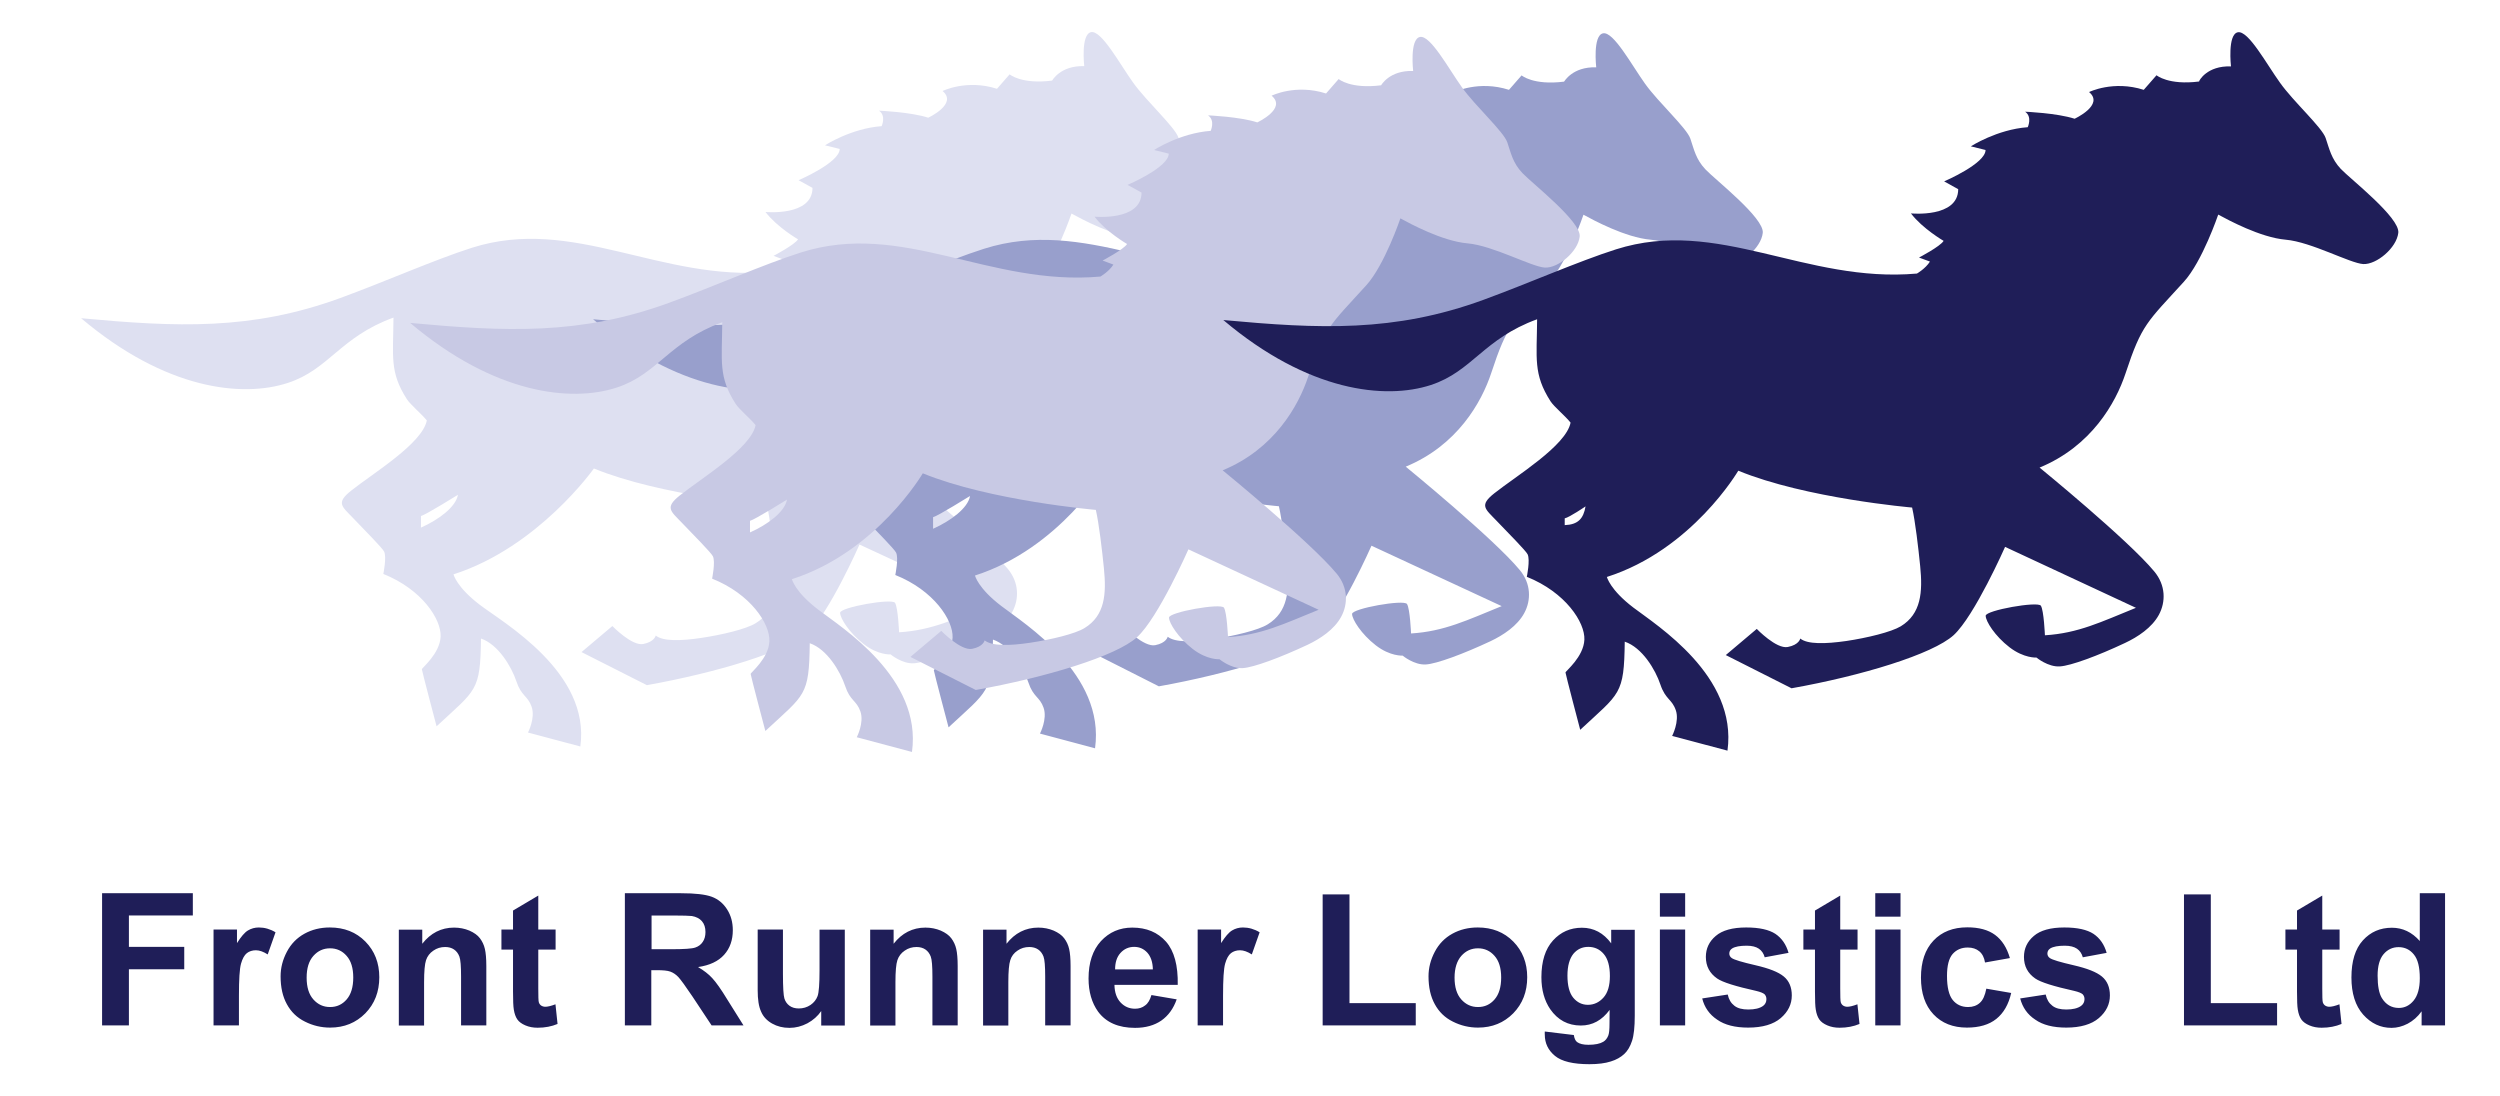 <?xml version="1.0" encoding="utf-8"?>
<!-- Generator: Adobe Illustrator 22.0.1, SVG Export Plug-In . SVG Version: 6.00 Build 0)  -->
<svg version="1.1" id="Layer_1" xmlns="http://www.w3.org/2000/svg" xmlns:xlink="http://www.w3.org/1999/xlink" x="0px" y="0px"
	 viewBox="0 0 1920 841.9" style="enable-background:new 0 0 1920 841.9;" xml:space="preserve">
<style type="text/css">
	.st0{fill-rule:evenodd;clip-rule:evenodd;fill:#DEE0F1;}
	.st1{fill-rule:evenodd;clip-rule:evenodd;fill:#989FCC;}
	.st2{fill-rule:evenodd;clip-rule:evenodd;fill:#C8C9E4;}
	.st3{fill-rule:evenodd;clip-rule:evenodd;fill:#1F1E58;}
</style>
<g>
	<g>
		<path class="st0" d="M832.7,50.8c0,0-2.8-24.4,5.2-26.1c8-1.7,22,24.3,32.3,38.7c10.3,14.4,32,34,34.8,42.2
			c2.8,8.2,4.2,15.8,11.6,23.6c7.3,7.8,45.3,37.3,44,48.8c-1.3,11.6-16.6,24.4-26.8,23.8c-10.2-0.6-39.8-16.9-59.3-18.6
			c-19.5-1.7-44.3-15.2-51.6-19.2c0,0-12.1,35.8-26.2,51.4c-28.1,30.9-32.2,32.4-44.6,70.1c-7.4,22.5-26.1,55.7-65.7,72
			c0,0,67.6,55.2,87.6,79.4c8.7,10.5,8.8,23.2,3.4,33.1c-5.3,9.8-16.1,16.9-25.8,21.5c-20.9,9.8-41.4,17.4-49.7,17.9
			c-9,0.6-17.9-6.8-17.9-6.8s-9.5,0.7-20.6-7.9c-11.1-8.6-18.2-19.9-18.2-24.1c0-4.2,39.9-11.3,42.2-7.6c2.3,3.7,3.1,22.6,3.1,22.6
			c25.5-1.6,43-10.2,69.6-21l-100-46.4c0,0-23.3,52.8-39.4,67.4c-16.1,14.7-70.3,31-123.9,40.6l-50.2-25.4l23.7-20
			c0,0,15,15.5,23.7,13.8c8.7-1.7,9.6-6.5,9.6-6.5c5.6,4.5,19.1,4.2,35.1,1.8c16-2.4,34.5-6.8,41.7-11.3
			c15.6-9.6,16.8-26.1,14.8-45.9c-1.4-14-3.8-34.4-6.2-44.8c0,0-81.3-7-132.9-28.1c0,0-42.6,60.4-107.8,81.3c0,0,2.2,9.7,20.2,23.4
			c17.9,13.7,85.1,51.8,77.2,108.8l-40.2-10.7c0,0,5.8-11.1,2.8-19.8c-3-8.6-7.9-8-11.7-19.5c-3.8-11.4-14-28.4-27.2-32.9
			c-0.5,40.8-3.6,39-34.1,67.4c0,0-11.3-42.7-11.3-43.8c0-1.1,13.8-11.9,14.4-25.1c0.6-13.3-14.4-36.3-44-48.1c0,0,2.7-13,0.6-17.2
			c-1.3-2.7-14.6-16.1-23.8-25.7c-8.6-9-13.4-11.6-1.6-21c16.7-13.3,54.8-36.3,58.2-54c-4-5-12.5-12-15.3-16.3
			c-13.4-20.9-10.5-32.6-10.3-62.7c-41,14.9-49.5,39.9-81.2,50.2c-34.8,11.4-93.7,5.3-158.7-49.7c73.4,6.8,130.6,9.5,199-15.5
			c34.2-12.5,72.3-29.4,101.1-38.6c78.1-24.8,144.5,26.1,230,18.5c0,0,6.5-3.7,10-9.2l-8.3-3.1c0,0,16.2-8.5,18.8-12.7
			c0,0-16.1-9.3-25-21c0,0,36.1,3.5,36.1-18.5l-10.7-5.9c0,0,31.6-13.5,31.6-24l-11.3-2.8c0,0,20-13,43.5-14.7c0,0,3.7-7.9-2-11.9
			c0,0,24.3,1,37.8,5.4c0,0,22.9-10.6,11-20.5c0,0,18.5-9.2,41.8-1.7l9.7-11.1c0,0,9,7.8,32.6,4.8C808.1,61.9,814.3,50.2,832.7,50.8
			L832.7,50.8z M351.7,380c0,0-24.7,15.4-28.4,16.3v8.9C336.8,399.2,350.1,389.4,351.7,380z"/>
		<path class="st1" d="M1225.9,51.7c0,0-2.8-24.4,5.2-26.1c8-1.7,22,24.3,32.3,38.7c10.3,14.4,32,34,34.8,42.2
			c2.8,8.2,4.2,15.8,11.6,23.6c7.3,7.8,45.3,37.3,44,48.8c-1.3,11.6-16.6,24.4-26.8,23.8c-10.2-0.6-39.8-16.9-59.3-18.6
			c-19.5-1.7-44.3-15.2-51.6-19.2c0,0-12.1,35.8-26.2,51.4c-28.1,30.9-32.2,32.4-44.6,70.1c-7.4,22.5-26.1,55.7-65.7,72
			c0,0,67.6,55.2,87.6,79.4c8.7,10.5,8.8,23.2,3.4,33.1c-5.3,9.8-16.1,16.9-25.8,21.5c-20.9,9.8-41.4,17.4-49.7,17.9
			c-9,0.6-17.9-6.8-17.9-6.8s-9.5,0.7-20.6-7.9c-11.1-8.6-18.2-19.9-18.2-24.1c0-4.2,39.9-11.3,42.2-7.6c2.3,3.7,3.1,22.6,3.1,22.6
			c25.5-1.6,43-10.2,69.6-21l-100-46.4c0,0-23.3,52.8-39.4,67.4c-16.1,14.7-70.3,31-123.9,40.6l-50.2-25.4l23.7-20
			c0,0,15,15.5,23.7,13.8s9.6-6.5,9.6-6.5c5.6,4.5,19.1,4.2,35.1,1.8c16-2.4,34.5-6.8,41.7-11.3c15.6-9.6,16.8-26.1,14.8-45.9
			c-1.4-14-3.8-34.4-6.2-44.8c0,0-81.3-7-132.9-28.1c0,0-35.3,60.4-100.5,81.3c0,0,2.2,9.7,20.2,23.4c17.9,13.7,79.9,52.3,72,109.3
			l-42.3-11.3c0,0,5.8-11.1,2.8-19.8c-3-8.6-7.9-8-11.7-19.5c-3.8-11.4-14-28.4-27.2-32.9c-0.5,40.8-3.6,39-34.1,67.4
			c0,0-11.3-42.7-11.3-43.8c0-1.1,13.8-11.9,14.4-25.1c0.6-13.3-14.4-36.3-44-48.1c0,0,2.7-13,0.6-17.2
			c-1.3-2.7-14.6-16.1-23.8-25.7c-8.6-9-13.4-11.6-1.6-21c16.7-13.3,54.8-36.3,58.2-54c-4-5-12.5-12-15.3-16.3
			c-13.4-20.9-10.5-32.6-10.3-62.7c-41,14.9-49.5,39.9-81.2,50.2c-34.8,11.4-93.7,5.3-158.7-49.7c73.4,6.8,130.6,9.5,199-15.5
			c34.2-12.5,72.3-29.4,101.1-38.6c78-24.8,144.5,26.1,230,18.5c0,0,6.5-3.7,10-9.2l-8.3-3.1c0,0,16.2-8.5,18.8-12.7
			c0,0-16.1-9.3-25-21c0,0,36.1,3.5,36.1-18.5l-10.7-5.9c0,0,31.6-13.5,31.6-24l-11.3-2.8c0,0,20-13,43.5-14.7c0,0,3.7-7.9-2-11.9
			c0,0,24.3,1,37.8,5.4c0,0,22.9-10.6,11-20.5c0,0,18.5-9.2,41.8-1.7l9.7-11.1c0,0,9,7.8,32.6,4.8
			C1201.3,62.8,1207.5,51.1,1225.9,51.7L1225.9,51.7z M745,380.9c0,0-24.7,15.4-28.4,16.3v8.9C730,400.1,743.4,390.3,745,380.9z"/>
		<path class="st2" d="M1085.3,54.5c0,0-2.8-24.4,5.2-26.1c8-1.7,22,24.3,32.3,38.7c10.3,14.4,32,34,34.8,42.2
			c2.8,8.2,4.2,15.8,11.6,23.6c7.3,7.8,45.3,37.3,44,48.8c-1.3,11.6-16.6,24.4-26.8,23.8c-10.2-0.6-39.8-16.9-59.3-18.6
			c-19.5-1.7-44.3-15.2-51.6-19.2c0,0-12.1,35.8-26.2,51.4c-28.1,30.9-32.2,32.4-44.6,70.1c-7.4,22.5-26.1,55.7-65.7,72
			c0,0,67.6,55.2,87.6,79.4c8.7,10.5,8.8,23.2,3.4,33.1c-5.3,9.8-16.1,16.9-25.8,21.5c-20.9,9.8-41.4,17.4-49.7,17.9
			c-9,0.6-17.9-6.8-17.9-6.8s-9.5,0.7-20.6-7.9c-11.1-8.6-18.2-19.9-18.2-24.1c0-4.2,39.9-11.3,42.2-7.6c2.3,3.7,3.1,22.6,3.1,22.6
			c25.5-1.6,43-10.2,69.6-21l-100-46.4c0,0-23.3,52.8-39.4,67.4c-16.1,14.7-70.3,31-123.9,40.6l-50.2-25.4l23.7-20
			c0,0,15,15.5,23.7,13.8c8.7-1.7,9.6-6.5,9.6-6.5c5.6,4.5,19.1,4.2,35.1,1.8c16-2.4,34.5-6.8,41.7-11.3
			c15.6-9.6,16.8-26.1,14.8-45.9c-1.4-14-3.8-34.4-6.2-44.8c0,0-81.3-7-132.9-28.1c0,0-35.3,60.4-100.5,81.3c0,0,2.2,9.7,20.2,23.4
			c17.9,13.7,79.9,52.3,72,109.3L658,566.2c0,0,5.8-11.1,2.8-19.8c-3-8.6-7.9-8-11.7-19.5c-3.8-11.4-14-28.4-27.2-32.9
			c-0.5,40.8-3.6,39-34.1,67.4c0,0-11.3-42.7-11.3-43.8c0-1.1,13.8-11.9,14.4-25.1c0.6-13.3-14.4-36.3-44-48.1c0,0,2.7-13,0.6-17.2
			c-1.3-2.7-14.6-16.1-23.8-25.7c-8.6-9-13.4-11.6-1.6-21c16.7-13.3,54.8-36.4,58.2-54c-4-5-12.5-12-15.3-16.3
			c-13.4-20.9-10.5-32.6-10.3-62.7c-41,14.9-49.5,39.9-81.2,50.2C438.8,309,380,302.9,315,248c73.4,6.8,130.6,9.5,199-15.5
			c34.2-12.5,72.3-29.4,101.1-38.6c78.1-24.8,144.5,26.1,230,18.5c0,0,6.5-3.7,10-9.2l-8.3-3.1c0,0,16.2-8.5,18.8-12.7
			c0,0-16.1-9.3-25-21c0,0,36.1,3.5,36.1-18.5l-10.7-5.9c0,0,31.6-13.5,31.6-24l-11.3-2.8c0,0,20-13,43.5-14.7c0,0,3.7-7.9-2-11.9
			c0,0,24.3,1,37.8,5.4c0,0,22.9-10.6,11-20.5c0,0,18.5-9.2,41.8-1.7l9.7-11.1c0,0,9,7.8,32.6,4.8
			C1060.7,65.6,1066.9,53.9,1085.3,54.5L1085.3,54.5z M604.4,383.7c0,0-24.7,15.4-28.4,16.3v8.9C589.4,403,602.8,393.1,604.4,383.7z
			"/>
		<path class="st3" d="M1713.4,51c0,0-2.8-24.5,5.2-26.2c8.1-1.7,22.1,24.4,32.5,38.8c10.3,14.5,32.2,34.2,35,42.4
			c2.8,8.2,4.3,15.9,11.6,23.7c7.4,7.8,45.5,37.4,44.2,49.1c-1.3,11.6-16.7,24.5-26.9,24c-10.2-0.6-40-17-59.5-18.7
			c-19.6-1.7-44.5-15.3-51.9-19.3c0,0-12.2,36-26.4,51.6c-28.2,31-32.3,32.5-44.8,70.4c-7.5,22.6-26.2,55.9-66,72.3
			c0,0,68,55.5,88.1,79.8c8.8,10.6,8.9,23.3,3.5,33.3c-5.4,9.9-16.2,17-26,21.6c-21,9.9-41.6,17.5-50,18c-9.1,0.6-18-6.8-18-6.8
			s-9.5,0.7-20.7-7.9c-11.2-8.6-18.3-20-18.3-24.2s40.1-11.3,42.4-7.7c2.3,3.7,3.1,22.7,3.1,22.7c25.7-1.6,43.2-10.3,69.9-21.1
			L1539.9,420c0,0-23.4,53-39.5,67.8c-16.2,14.7-70.6,31.2-124.5,40.8l-50.5-25.5l23.8-20.1c0,0,15,15.6,23.8,13.9
			c8.8-1.7,9.6-6.5,9.6-6.5c5.6,4.5,19.2,4.2,35.3,1.9c16.1-2.4,34.6-6.9,41.9-11.3c15.7-9.6,16.9-26.3,14.9-46.2
			c-1.4-14.1-3.8-34.5-6.2-45c0,0-81.7-7-133.5-28.3c0,0-35.4,60.7-100.9,81.6c0,0,2.3,9.8,20.3,23.5c18,13.7,80.2,52.6,72.3,109.9
			l-42.5-11.3c0,0,5.8-11.2,2.8-19.8c-3-8.6-7.9-8.1-11.8-19.6c-3.8-11.5-14-28.5-27.4-33c-0.5,41-3.6,39.2-34.2,67.7
			c0,0-11.3-42.9-11.3-44c0-1.1,13.9-11.9,14.5-25.2c0.6-13.3-14.5-36.4-44.2-48.3c0,0,2.7-13,0.6-17.3
			c-1.3-2.7-14.7-16.2-23.9-25.8c-8.7-9.1-13.5-11.7-1.6-21.1c16.8-13.3,55.1-36.5,58.5-54.2c-4-5.1-12.6-12.1-15.4-16.4
			c-13.4-21-10.5-32.8-10.3-63c-41.2,15-49.7,40-81.6,50.5c-35,11.4-94.1,5.3-159.4-49.9c73.8,6.8,131.2,9.6,200-15.6
			c34.4-12.6,72.7-29.5,101.6-38.7c78.4-24.9,145.2,26.2,231.1,18.6c0,0,6.5-3.7,10-9.2l-8.4-3.1c0,0,16.3-8.5,18.9-12.8
			c0,0-16.2-9.4-25.1-21.1c0,0,36.3,3.6,36.3-18.6l-10.8-6c0,0,31.8-13.6,31.8-24.1l-11.3-2.8c0,0,20.1-13,43.7-14.7
			c0,0,3.7-7.9-2-11.9c0,0,24.4,1,38,5.4c0,0,23-10.6,11.1-20.5c0,0,18.6-9.2,42-1.7l9.8-11.2c0,0,9.1,7.8,32.7,4.8
			C1688.7,62.1,1695,50.3,1713.4,51L1713.4,51z M1217.7,388.9c0,0-12.3,8.4-16,9.2v5.2C1212,402.9,1216.1,398.3,1217.7,388.9z"/>
	</g>
	<path class="st3" d="M78.4,787.5V686h69.7v17.1H99v24.1h42.5v17.2H99v43.1H78.4L78.4,787.5z M183.4,787.5H164v-73.6h18v10.4
		c3.1-4.9,5.9-8.2,8.4-9.7c2.5-1.5,5.3-2.3,8.4-2.3c4.4,0,8.7,1.2,12.8,3.7l-6,17c-3.3-2.1-6.3-3.2-9.1-3.2c-2.7,0-5.1,0.8-6.9,2.2
		c-1.9,1.5-3.4,4.2-4.5,8.1c-1.1,3.9-1.6,12.1-1.6,24.6V787.5L183.4,787.5z M215.5,749.8c0-6.5,1.6-12.7,4.8-18.8
		c3.2-6.1,7.7-10.7,13.5-13.9c5.8-3.2,12.3-4.8,19.5-4.8c11.1,0,20.2,3.6,27.3,10.8c7.1,7.2,10.7,16.4,10.7,27.4
		c0,11.2-3.6,20.4-10.7,27.7c-7.2,7.3-16.2,11-27.1,11c-6.7,0-13.2-1.5-19.3-4.6c-6.1-3-10.7-7.5-13.9-13.4
		C217.1,765.4,215.5,758.3,215.5,749.8L215.5,749.8z M235.5,750.8c0,7.3,1.7,12.9,5.2,16.8c3.5,3.9,7.7,5.8,12.8,5.8
		c5.1,0,9.3-1.9,12.7-5.8c3.4-3.9,5.1-9.5,5.1-16.9c0-7.2-1.7-12.8-5.1-16.6c-3.4-3.9-7.7-5.8-12.7-5.8c-5.1,0-9.3,1.9-12.8,5.8
		C237.2,738,235.5,743.6,235.5,750.8L235.5,750.8z M373.5,787.5h-19.4V750c0-7.9-0.4-13.1-1.3-15.4c-0.9-2.3-2.2-4.1-4.1-5.4
		c-1.9-1.3-4.2-1.9-6.8-1.9c-3.4,0-6.4,0.9-9.1,2.8c-2.7,1.8-4.6,4.3-5.6,7.3c-1,3-1.5,8.7-1.5,16.9v33.3h-19.4v-73.6h18v10.8
		c6.4-8.2,14.6-12.4,24.4-12.4c4.3,0,8.2,0.8,11.8,2.3c3.6,1.6,6.3,3.5,8.1,5.9c1.8,2.4,3.1,5.1,3.8,8.2c0.7,3,1.1,7.4,1.1,13.1
		V787.5L373.5,787.5z M426.7,713.9v15.4h-13.3v29.8c0,6,0.1,9.6,0.4,10.6c0.3,1,0.8,1.8,1.7,2.5c0.9,0.6,2,1,3.3,1
		c1.8,0,4.4-0.6,7.8-1.9l1.6,15.1c-4.5,1.9-9.6,2.9-15.3,2.9c-3.5,0-6.6-0.6-9.4-1.8c-2.8-1.2-4.9-2.7-6.2-4.6
		c-1.3-1.9-2.2-4.4-2.7-7.6c-0.4-2.3-0.6-6.9-0.6-13.8v-32.2h-8.9v-15.4h8.9v-14.6l19.4-11.5v26.1H426.7L426.7,713.9z M479.9,787.5
		V686H523c10.8,0,18.7,0.9,23.6,2.7c4.9,1.8,8.9,5.1,11.8,9.7c3,4.7,4.4,10,4.4,16c0,7.6-2.2,13.9-6.7,18.9c-4.5,5-11.1,8.1-20,9.4
		c4.4,2.6,8.1,5.4,10.9,8.5c2.9,3.1,6.8,8.6,11.6,16.5l12.4,19.8h-24.5l-14.7-22.2c-5.3-7.9-8.9-12.8-10.8-14.9
		c-1.9-2-4-3.4-6.2-4.2c-2.2-0.8-5.6-1.1-10.4-1.1h-4.2v42.4H479.9L479.9,787.5z M500.4,729h15.2c9.8,0,15.9-0.4,18.4-1.3
		c2.4-0.8,4.4-2.3,5.7-4.3c1.4-2,2.1-4.6,2.1-7.6c0-3.4-0.9-6.2-2.7-8.3c-1.8-2.1-4.4-3.4-7.7-4c-1.7-0.2-6.7-0.4-15-0.4h-16V729
		L500.4,729z M630.7,787.5v-11c-2.7,3.9-6.2,7-10.6,9.4c-4.4,2.3-9,3.5-13.8,3.5c-5,0-9.4-1.1-13.3-3.3c-3.9-2.2-6.8-5.2-8.5-9.2
		c-1.8-3.9-2.6-9.4-2.6-16.3v-46.7h19.4v33.9c0,10.4,0.4,16.7,1.1,19c0.7,2.3,2,4.2,3.9,5.6c1.9,1.4,4.3,2.1,7.2,2.1
		c3.3,0,6.3-0.9,9-2.7c2.6-1.8,4.4-4.1,5.4-6.8c1-2.7,1.5-9.3,1.5-19.9v-31.1h19.4v73.6H630.7L630.7,787.5z M735.5,787.5h-19.4V750
		c0-7.9-0.4-13.1-1.3-15.4c-0.9-2.3-2.2-4.1-4.1-5.4c-1.9-1.3-4.2-1.9-6.8-1.9c-3.4,0-6.4,0.9-9.1,2.8c-2.7,1.8-4.6,4.3-5.6,7.3
		c-1,3-1.5,8.7-1.5,16.9v33.3h-19.4v-73.6h18v10.8c6.4-8.2,14.6-12.4,24.4-12.4c4.3,0,8.2,0.8,11.8,2.3c3.6,1.6,6.3,3.5,8.1,5.9
		c1.8,2.4,3.1,5.1,3.8,8.2c0.7,3,1.1,7.4,1.1,13.1V787.5L735.5,787.5z M822.1,787.5h-19.4V750c0-7.9-0.4-13.1-1.3-15.4
		c-0.9-2.3-2.2-4.1-4.1-5.4c-1.9-1.3-4.2-1.9-6.8-1.9c-3.4,0-6.4,0.9-9.1,2.8c-2.7,1.8-4.6,4.3-5.5,7.3c-1,3-1.5,8.7-1.5,16.9v33.3
		h-19.4v-73.6h18v10.8c6.4-8.2,14.6-12.4,24.4-12.4c4.3,0,8.2,0.8,11.8,2.3c3.6,1.6,6.3,3.5,8.1,5.9c1.8,2.4,3.1,5.1,3.8,8.2
		c0.7,3,1.1,7.4,1.1,13.1V787.5L822.1,787.5z M884.3,764.2l19.4,3.3c-2.5,7.1-6.4,12.5-11.8,16.3c-5.4,3.7-12.1,5.6-20.2,5.6
		c-12.8,0-22.3-4.2-28.4-12.5c-4.8-6.7-7.3-15.2-7.3-25.4c0-12.2,3.2-21.8,9.5-28.7c6.4-6.9,14.4-10.4,24.1-10.4
		c10.9,0,19.5,3.6,25.9,10.8c6.3,7.2,9.3,18.3,9,33.2h-48.6c0.1,5.8,1.7,10.3,4.7,13.5c3,3.2,6.7,4.8,11.1,4.8c3,0,5.6-0.8,7.7-2.5
		C881.7,770.6,883.2,767.9,884.3,764.2L884.3,764.2z M885.4,744.5c-0.1-5.6-1.6-9.9-4.3-12.9c-2.8-3-6.1-4.4-10.1-4.4
		c-4.2,0-7.7,1.6-10.5,4.7c-2.8,3.1-4.1,7.3-4.1,12.6H885.4L885.4,744.5z M939.2,787.5h-19.4v-73.6h18v10.4c3.1-4.9,5.9-8.2,8.4-9.7
		c2.5-1.5,5.3-2.3,8.4-2.3c4.4,0,8.7,1.2,12.8,3.7l-6,17c-3.3-2.1-6.3-3.2-9.1-3.2c-2.7,0-5.1,0.8-6.9,2.2c-1.9,1.5-3.4,4.2-4.5,8.1
		c-1.1,3.9-1.6,12.1-1.6,24.6V787.5L939.2,787.5z M1015.8,787.5V686.9h20.6v83.5h50.9v17.1H1015.8L1015.8,787.5z M1097.1,749.8
		c0-6.5,1.6-12.7,4.8-18.8c3.2-6.1,7.7-10.7,13.5-13.9c5.8-3.2,12.3-4.8,19.5-4.8c11.1,0,20.2,3.6,27.3,10.8
		c7.1,7.2,10.7,16.4,10.7,27.4c0,11.2-3.6,20.4-10.7,27.7c-7.2,7.3-16.2,11-27.1,11c-6.7,0-13.2-1.5-19.3-4.6
		c-6.1-3-10.7-7.5-13.9-13.4C1098.7,765.4,1097.1,758.3,1097.1,749.8L1097.1,749.8z M1117.1,750.8c0,7.3,1.7,12.9,5.2,16.8
		c3.5,3.9,7.7,5.8,12.8,5.8c5.1,0,9.3-1.9,12.7-5.8c3.4-3.9,5.1-9.5,5.1-16.9c0-7.2-1.7-12.8-5.1-16.6c-3.4-3.9-7.7-5.8-12.7-5.8
		c-5.1,0-9.3,1.9-12.8,5.8C1118.9,738,1117.1,743.6,1117.1,750.8L1117.1,750.8z M1186.4,792.2l22.3,2.7c0.4,2.6,1.2,4.4,2.5,5.4
		c1.9,1.4,4.8,2.1,8.7,2.1c5.1,0,8.9-0.8,11.4-2.3c1.7-1,3-2.6,3.9-4.9c0.6-1.6,0.9-4.6,0.9-8.9l0.1-10.7c-5.9,8-13.2,12-22.1,12
		c-9.9,0-17.7-4.2-23.5-12.5c-4.5-6.6-6.8-14.8-6.8-24.6c0-12.3,3-21.7,8.9-28.2c5.9-6.5,13.3-9.8,22.2-9.8c9.1,0,16.6,4,22.5,12
		v-10.4h18.1v65.9c0,8.7-0.7,15.2-2.1,19.4c-1.4,4.3-3.4,7.7-6,10.1c-2.6,2.4-6,4.4-10.3,5.7c-4.3,1.4-9.8,2.1-16.4,2.1
		c-12.5,0-21.3-2.1-26.5-6.4c-5.2-4.3-7.8-9.7-7.8-16.3C1186.3,793.9,1186.4,793.1,1186.4,792.2L1186.4,792.2z M1203.8,749.2
		c0,7.8,1.5,13.5,4.5,17.1c3,3.6,6.8,5.4,11.2,5.4c4.7,0,8.7-1.9,12-5.6c3.3-3.7,4.9-9.2,4.9-16.5c0-7.6-1.6-13.3-4.7-16.9
		c-3.1-3.7-7.1-5.5-11.9-5.5c-4.7,0-8.5,1.8-11.5,5.4C1205.4,736.3,1203.8,741.8,1203.8,749.2L1203.8,749.2z M1274.8,704v-18h19.4
		v18H1274.8L1274.8,704z M1274.8,787.5v-73.6h19.4v73.6H1274.8L1274.8,787.5z M1307.3,766.8l19.6-3c0.8,3.8,2.5,6.6,5.1,8.6
		c2.5,2,6.1,2.9,10.7,2.9c5,0,8.8-0.9,11.4-2.8c1.7-1.3,2.5-3,2.5-5.2c0-1.5-0.5-2.7-1.4-3.7c-1-0.9-3.1-1.8-6.5-2.6
		c-15.7-3.5-25.7-6.6-29.9-9.5c-5.8-4-8.7-9.5-8.7-16.6c0-6.4,2.5-11.8,7.6-16.1c5-4.3,12.8-6.5,23.4-6.5c10.1,0,17.5,1.7,22.4,4.9
		c4.9,3.3,8.3,8.2,10.1,14.6l-18.3,3.4c-0.8-2.9-2.3-5.1-4.5-6.6c-2.2-1.5-5.3-2.3-9.4-2.3c-5.1,0-8.8,0.7-11.1,2.1
		c-1.5,1-2.2,2.3-2.2,3.9c0,1.4,0.6,2.6,1.9,3.5c1.8,1.3,7.8,3.1,18.2,5.5c10.4,2.4,17.6,5.2,21.8,8.7c4.1,3.4,6.1,8.3,6.1,14.5
		c0,6.7-2.8,12.5-8.5,17.4c-5.6,4.8-14,7.3-25,7.3c-10,0-18-2-23.8-6.1C1312.9,779.2,1309,773.7,1307.3,766.8L1307.3,766.8z
		 M1426.6,713.9v15.4h-13.3v29.8c0,6,0.1,9.6,0.4,10.6c0.3,1,0.8,1.8,1.7,2.5c0.9,0.6,2,1,3.3,1c1.8,0,4.4-0.6,7.8-1.9l1.6,15.1
		c-4.5,1.9-9.6,2.9-15.3,2.9c-3.5,0-6.6-0.6-9.4-1.8c-2.8-1.2-4.9-2.7-6.2-4.6c-1.3-1.9-2.2-4.4-2.7-7.6c-0.4-2.3-0.6-6.9-0.6-13.8
		v-32.2h-8.9v-15.4h8.9v-14.6l19.4-11.5v26.1H1426.6L1426.6,713.9z M1440.2,704v-18h19.4v18H1440.2L1440.2,704z M1440.2,787.5v-73.6
		h19.4v73.6H1440.2L1440.2,787.5z M1543.6,735.8l-19.1,3.4c-0.6-3.8-2.1-6.7-4.4-8.6c-2.3-1.9-5.2-2.9-8.9-2.9
		c-4.8,0-8.7,1.7-11.6,5c-2.9,3.4-4.3,9-4.3,16.8c0,8.7,1.5,14.9,4.4,18.5c2.9,3.6,6.9,5.4,11.8,5.4c3.7,0,6.7-1.1,9-3.2
		c2.4-2.1,4-5.7,5-10.9l19.1,3.3c-2,8.8-5.8,15.4-11.4,19.9c-5.6,4.5-13.2,6.7-22.6,6.7c-10.7,0-19.3-3.4-25.7-10.2
		c-6.4-6.8-9.6-16.2-9.6-28.2c0-12.2,3.2-21.6,9.6-28.4c6.4-6.8,15.1-10.2,26-10.2c8.9,0,16,1.9,21.3,5.8
		C1537.6,722,1541.3,727.9,1543.6,735.8L1543.6,735.8z M1551.5,766.8l19.6-3c0.8,3.8,2.5,6.6,5.1,8.6c2.5,2,6.1,2.9,10.7,2.9
		c5,0,8.8-0.9,11.4-2.8c1.7-1.3,2.6-3,2.6-5.2c0-1.5-0.5-2.7-1.4-3.7c-1-0.9-3.1-1.8-6.5-2.6c-15.7-3.5-25.7-6.6-29.9-9.5
		c-5.8-4-8.7-9.5-8.7-16.6c0-6.4,2.5-11.8,7.6-16.1c5-4.3,12.8-6.5,23.4-6.5c10.1,0,17.5,1.7,22.4,4.9c4.9,3.3,8.3,8.2,10.1,14.6
		l-18.3,3.4c-0.8-2.9-2.3-5.1-4.5-6.6c-2.2-1.5-5.3-2.3-9.4-2.3c-5.1,0-8.8,0.7-11.1,2.1c-1.5,1-2.2,2.3-2.2,3.9
		c0,1.4,0.6,2.6,1.9,3.5c1.8,1.3,7.8,3.1,18.2,5.5c10.4,2.4,17.6,5.2,21.8,8.7c4.1,3.4,6.1,8.3,6.1,14.5c0,6.7-2.8,12.5-8.5,17.4
		c-5.6,4.8-14,7.3-25,7.3c-10,0-18-2-23.8-6.1C1557.1,779.2,1553.3,773.7,1551.5,766.8L1551.5,766.8z M1677.3,787.5V686.9h20.6v83.5
		h50.9v17.1H1677.3L1677.3,787.5z M1796.8,713.9v15.4h-13.3v29.8c0,6,0.1,9.6,0.4,10.6c0.3,1,0.8,1.8,1.7,2.5c0.9,0.6,2,1,3.3,1
		c1.8,0,4.4-0.6,7.8-1.9l1.6,15.1c-4.5,1.9-9.6,2.9-15.3,2.9c-3.5,0-6.6-0.6-9.4-1.8c-2.8-1.2-4.9-2.7-6.2-4.6
		c-1.3-1.9-2.2-4.4-2.7-7.6c-0.4-2.3-0.6-6.9-0.6-13.8v-32.2h-8.9v-15.4h8.9v-14.6l19.4-11.5v26.1H1796.8L1796.8,713.9z
		 M1877.8,787.5h-18v-10.8c-3,4.2-6.6,7.3-10.7,9.5c-4.1,2.1-8.2,3.2-12.4,3.2c-8.5,0-15.7-3.4-21.8-10.2c-6-6.8-9-16.3-9-28.5
		c0-12.5,2.9-22,8.8-28.5c5.9-6.5,13.3-9.7,22.3-9.7c8.2,0,15.4,3.4,21.4,10.2V686h19.4V787.5L1877.8,787.5z M1826,749.3
		c0,7.9,1.1,13.6,3.2,17.1c3.1,5.1,7.5,7.7,13.1,7.7c4.5,0,8.3-1.9,11.4-5.7c3.1-3.8,4.7-9.5,4.7-17.1c0-8.5-1.5-14.6-4.6-18.3
		c-3-3.7-6.9-5.6-11.7-5.6c-4.6,0-8.5,1.8-11.6,5.5C1827.5,736.5,1826,742,1826,749.3z"/>
</g>
</svg>
